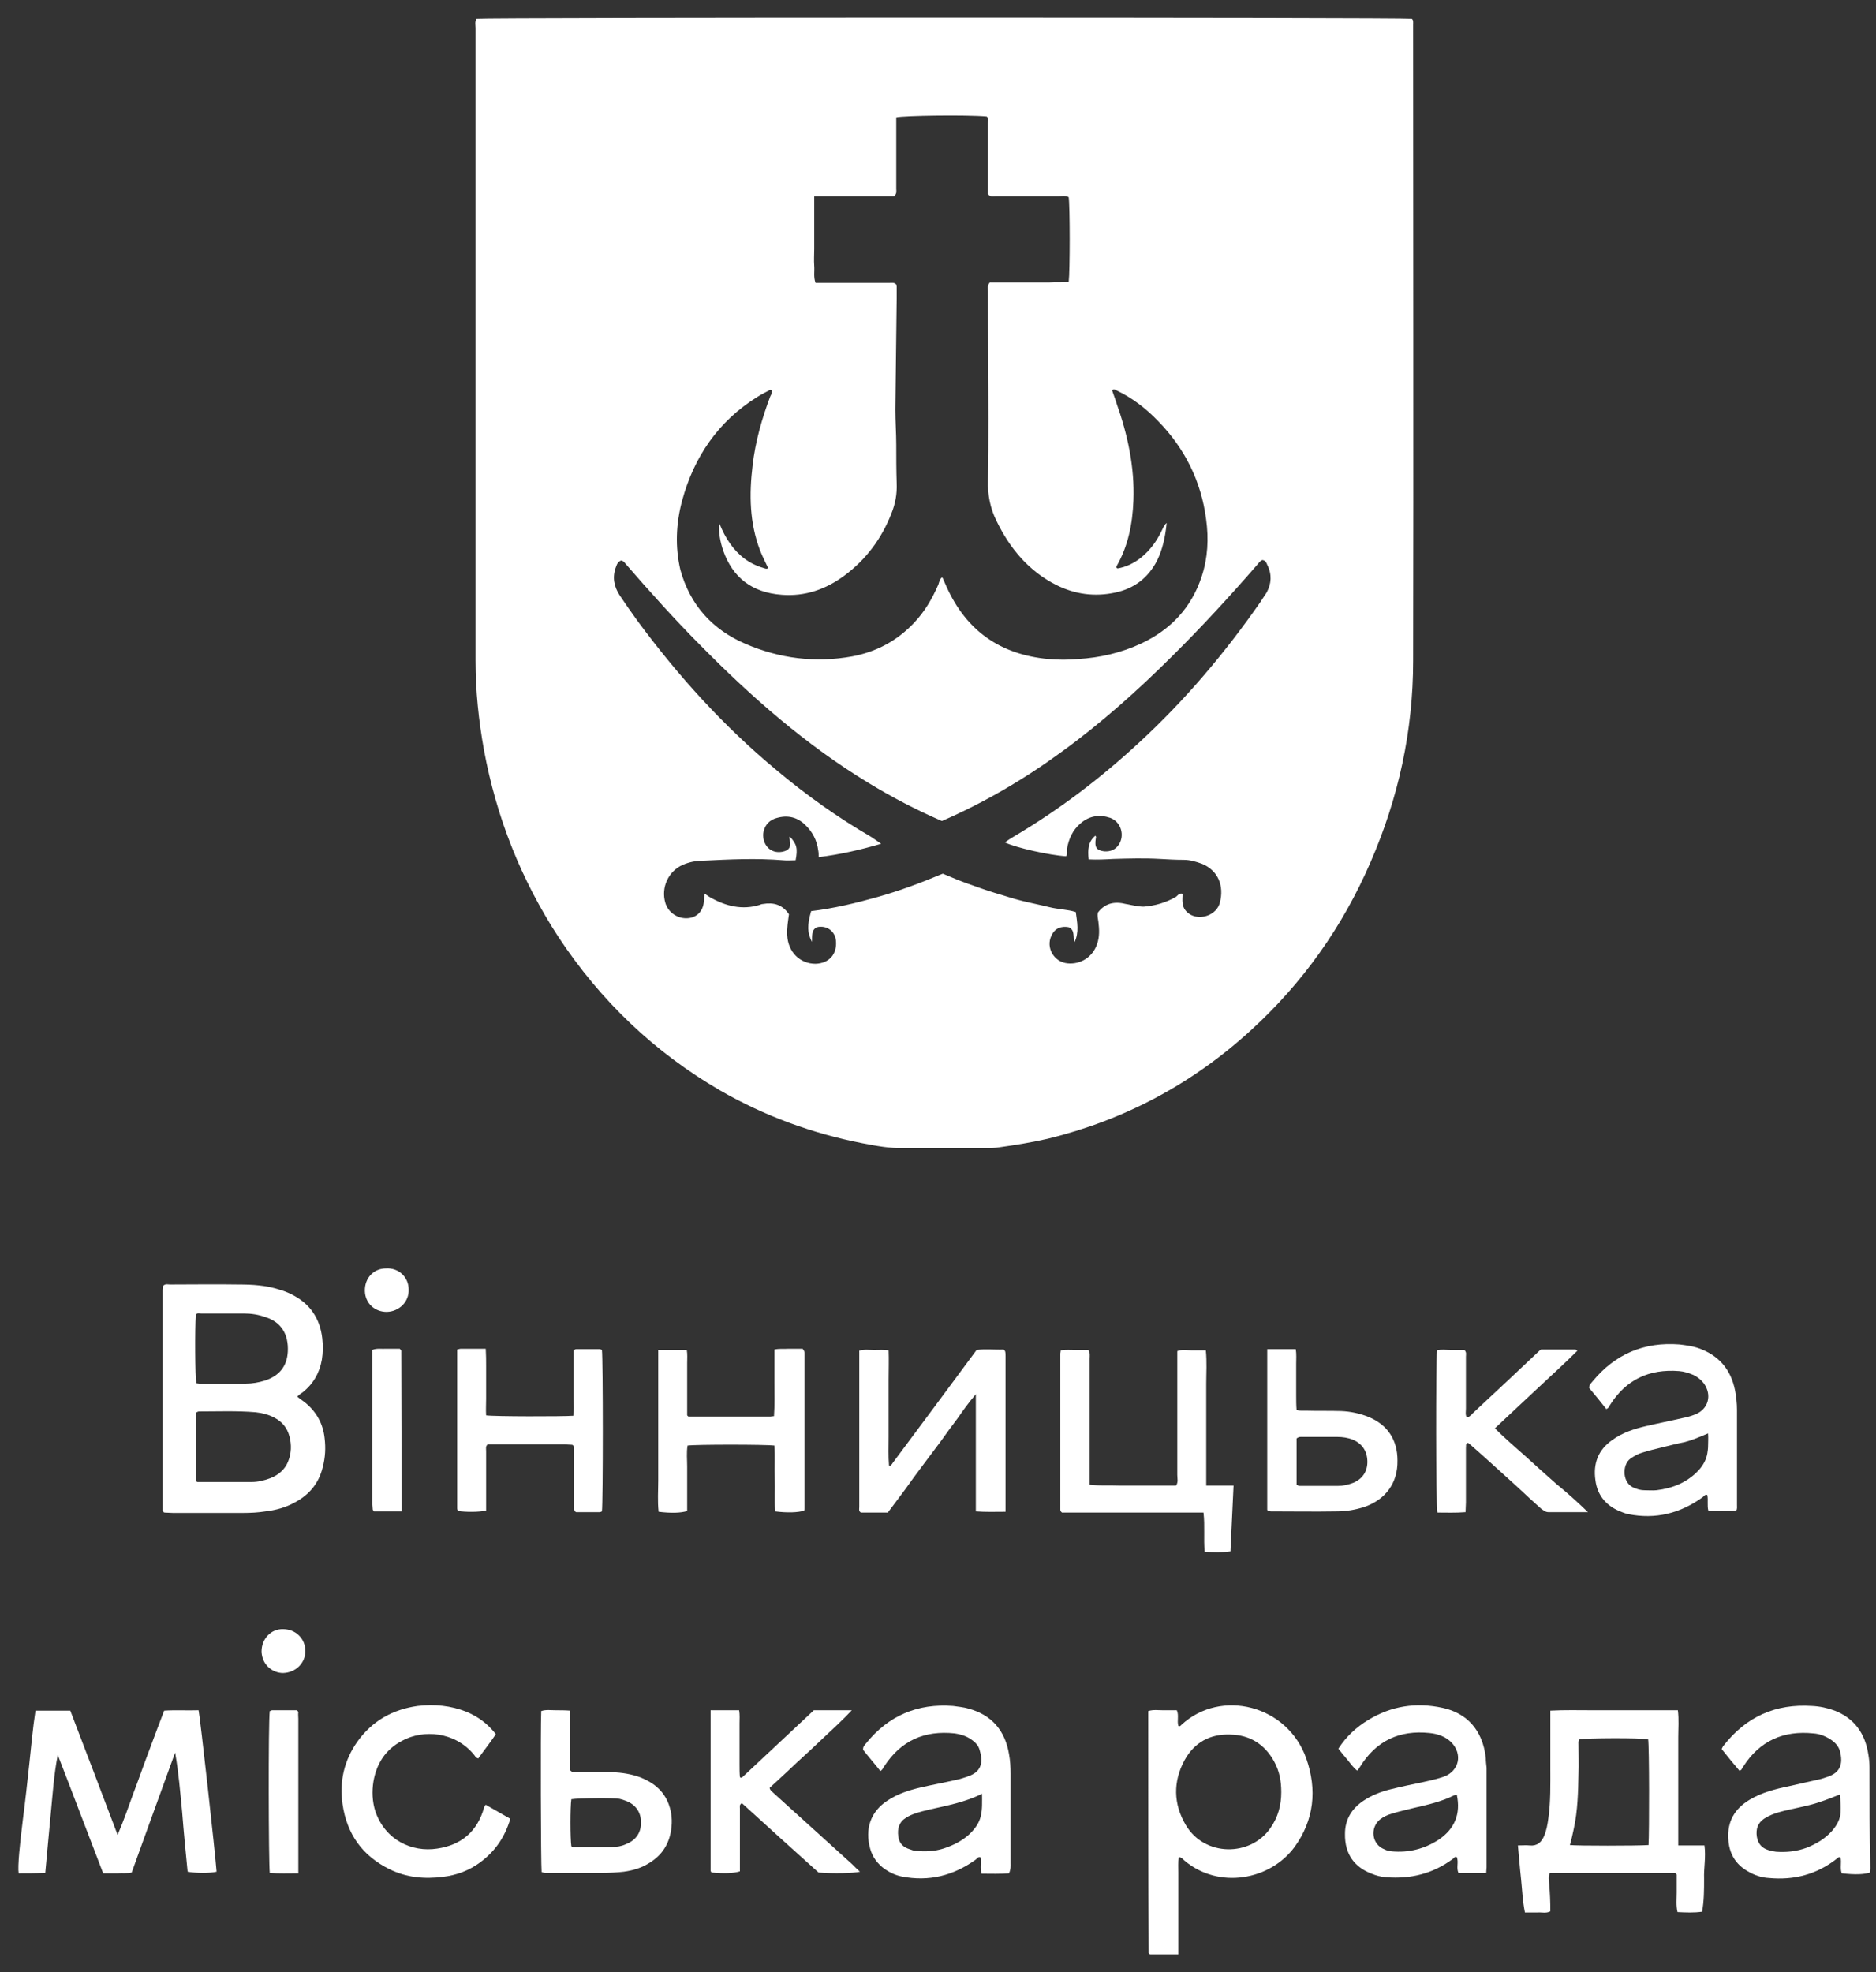 <?xml version="1.0" encoding="UTF-8"?>
<svg xmlns="http://www.w3.org/2000/svg" width="78" height="82" viewBox="0 0 78 82" fill="none">
  <rect x="0" y="0" width="78" height="82" fill="#333333" stroke="none"/>
  <path d="M58.755 1.28C58.755 1.188 58.755 1.095 58.755 1.021C58.755 0.928 58.773 0.835 58.7 0.78C58.331 0.724 20.196 0.724 19.809 0.78C19.735 0.909 19.772 1.039 19.772 1.169C19.772 9.926 19.772 18.701 19.772 27.477C19.772 28.72 19.901 29.962 20.123 31.187C20.639 33.988 21.671 36.586 23.219 38.96C24.97 41.613 27.2 43.747 29.947 45.343C31.79 46.4 33.762 47.123 35.845 47.532C36.416 47.643 37.006 47.754 37.596 47.736C38.72 47.736 39.844 47.736 40.95 47.736C41.153 47.736 41.374 47.736 41.577 47.699C42.24 47.606 42.922 47.495 43.567 47.346C46.756 46.567 49.576 45.064 52.009 42.838C54.166 40.871 55.824 38.534 56.986 35.844C58.147 33.172 58.755 30.389 58.755 27.477C58.773 18.72 58.755 10 58.755 1.28ZM28.361 20.816C28.859 18.98 29.873 17.514 31.476 16.512C31.642 16.401 31.845 16.308 32.011 16.215C32.029 16.215 32.066 16.215 32.085 16.234C32.121 16.326 32.066 16.401 32.029 16.475C31.679 17.402 31.403 18.367 31.292 19.351C31.145 20.556 31.163 21.744 31.605 22.894C31.698 23.135 31.827 23.376 31.937 23.618C31.882 23.673 31.808 23.636 31.753 23.618C31.163 23.451 30.702 23.098 30.352 22.597C30.168 22.337 30.039 22.078 29.91 21.762C29.873 22.096 29.928 22.486 30.076 22.913C30.463 23.989 31.237 24.638 32.509 24.731C33.467 24.805 34.333 24.508 35.107 23.933C36.011 23.265 36.656 22.393 37.061 21.354C37.227 20.946 37.301 20.538 37.282 20.093C37.264 19.555 37.264 19.017 37.264 18.497C37.264 18.015 37.227 17.514 37.227 17.032C37.245 15.492 37.264 13.952 37.282 12.412C37.282 12.226 37.282 12.022 37.282 11.855C37.19 11.726 37.08 11.763 36.969 11.763C36.103 11.763 35.236 11.763 34.352 11.763H33.909C33.817 11.521 33.873 11.28 33.854 11.058C33.836 10.816 33.854 10.575 33.854 10.353V8.163H37.172C37.301 8.052 37.264 7.941 37.264 7.848C37.264 7.013 37.264 6.16 37.264 5.306V4.88C37.577 4.805 40.194 4.768 41.024 4.843C41.116 4.917 41.079 5.028 41.079 5.121C41.079 5.974 41.079 6.809 41.079 7.662V8.071C41.171 8.201 41.282 8.163 41.392 8.163C42.259 8.163 43.125 8.163 44.01 8.163C44.157 8.163 44.305 8.126 44.434 8.201C44.489 8.59 44.489 11.299 44.434 11.726C44.157 11.744 43.881 11.726 43.604 11.744C43.328 11.744 43.051 11.744 42.757 11.744H41.153C41.042 11.874 41.079 12.004 41.079 12.115C41.079 13.878 41.098 15.64 41.098 17.402C41.098 18.256 41.098 19.128 41.079 19.981C41.061 20.575 41.171 21.132 41.429 21.651C41.982 22.801 42.775 23.747 43.918 24.323C44.692 24.712 45.521 24.823 46.369 24.638C47.162 24.471 47.733 24.026 48.102 23.321C48.341 22.838 48.452 22.319 48.507 21.744C48.378 21.855 48.36 21.966 48.304 22.059C48.102 22.486 47.825 22.875 47.456 23.172C47.162 23.413 46.811 23.581 46.461 23.636C46.406 23.599 46.406 23.581 46.424 23.543C46.904 22.709 47.088 21.781 47.125 20.816C47.18 19.425 46.885 18.07 46.424 16.772C46.369 16.586 46.295 16.401 46.24 16.234C46.314 16.141 46.369 16.215 46.424 16.234C47.088 16.549 47.659 16.994 48.157 17.514C49.263 18.645 49.945 20.018 50.148 21.595C50.258 22.393 50.221 23.191 49.963 23.97C49.539 25.269 48.673 26.178 47.456 26.753C46.627 27.142 45.742 27.347 44.821 27.402C44.415 27.439 44.01 27.439 43.586 27.402C41.595 27.217 40.176 26.233 39.347 24.378C39.291 24.267 39.255 24.156 39.199 24.044C39.199 24.026 39.181 24.026 39.162 24.007C39.07 24.081 39.052 24.193 39.015 24.304C38.757 24.898 38.444 25.436 38.001 25.899C37.301 26.642 36.434 27.105 35.439 27.291C33.909 27.569 32.416 27.384 30.997 26.771C29.615 26.178 28.693 25.157 28.288 23.692C28.067 22.746 28.103 21.781 28.361 20.816ZM52.673 24.619C52.599 24.749 52.507 24.861 52.433 24.991C50.94 27.142 49.263 29.128 47.346 30.89C45.742 32.374 44.028 33.673 42.148 34.786C42.019 34.86 41.909 34.935 41.78 35.027C42.24 35.25 43.66 35.565 44.323 35.602C44.397 35.51 44.36 35.398 44.36 35.306C44.434 34.879 44.6 34.508 44.931 34.23C45.3 33.914 45.724 33.858 46.166 34.007C46.609 34.174 46.775 34.73 46.517 35.12C46.369 35.343 46.148 35.417 45.908 35.398C45.595 35.361 45.503 35.231 45.558 34.879C45.558 34.842 45.595 34.805 45.54 34.749C45.226 35.009 45.226 35.361 45.263 35.732C45.613 35.751 45.964 35.732 46.295 35.714C46.94 35.695 47.586 35.677 48.231 35.714C48.562 35.732 48.876 35.751 49.208 35.751C49.484 35.751 49.724 35.825 49.982 35.918C50.645 36.196 50.903 36.827 50.719 37.532C50.59 38.033 49.945 38.274 49.502 38.033C49.318 37.922 49.189 37.773 49.171 37.55C49.152 37.421 49.171 37.291 49.171 37.161C49.023 37.124 48.968 37.235 48.894 37.291C48.47 37.532 48.028 37.662 47.549 37.699C47.438 37.699 47.309 37.68 47.198 37.662C47.069 37.643 46.94 37.606 46.811 37.588C46.369 37.476 45.964 37.532 45.65 37.94C45.613 38.07 45.65 38.2 45.669 38.33C45.706 38.645 45.724 38.942 45.613 39.257C45.429 39.795 44.931 40.111 44.378 40.055C43.825 39.999 43.475 39.406 43.715 38.905C43.862 38.589 44.12 38.497 44.434 38.552C44.71 38.682 44.6 38.942 44.673 39.183C44.876 38.756 44.784 38.348 44.729 37.922C44.378 37.81 43.991 37.81 43.623 37.717C43.254 37.625 42.867 37.55 42.498 37.458C42.111 37.365 41.743 37.235 41.356 37.124C40.987 37.012 40.637 36.883 40.268 36.753C39.9 36.623 39.549 36.474 39.199 36.326C38.315 36.697 37.43 37.031 36.508 37.291C35.587 37.55 34.665 37.773 33.725 37.884C33.559 38.478 33.559 38.775 33.762 39.164C33.762 39.016 33.762 38.905 33.78 38.794C33.817 38.627 33.928 38.534 34.094 38.534C34.444 38.515 34.72 38.756 34.757 39.109C34.812 39.665 34.481 40.055 33.909 40.074C33.264 40.074 32.767 39.591 32.73 38.886C32.711 38.589 32.767 38.293 32.803 38.014C32.527 37.606 32.158 37.513 31.716 37.588C31.679 37.588 31.624 37.606 31.587 37.625C30.868 37.847 30.186 37.68 29.559 37.328C29.486 37.291 29.412 37.235 29.302 37.161C29.265 37.272 29.283 37.402 29.265 37.495C29.228 37.903 28.951 38.181 28.527 38.181C28.14 38.181 27.772 37.922 27.661 37.532C27.477 36.901 27.79 36.215 28.398 35.955C28.656 35.844 28.933 35.788 29.209 35.788C30.334 35.732 31.439 35.677 32.564 35.769C32.73 35.788 32.914 35.769 33.08 35.769C33.172 35.287 33.135 35.102 32.84 34.786C32.785 34.842 32.84 34.879 32.84 34.935C32.896 35.231 32.803 35.361 32.527 35.417C32.011 35.51 31.698 35.102 31.734 34.656C31.771 34.378 31.919 34.155 32.195 34.044C32.656 33.877 33.098 33.933 33.467 34.285C33.78 34.582 33.965 34.935 34.02 35.361C34.038 35.454 34.038 35.528 34.038 35.64C34.923 35.528 35.752 35.343 36.637 35.083C36.471 34.972 36.342 34.879 36.232 34.805C34.831 33.988 33.522 33.061 32.287 32.022C30.094 30.204 28.196 28.107 26.5 25.807C26.242 25.454 26.002 25.102 25.763 24.749C25.523 24.378 25.449 23.989 25.615 23.562C25.652 23.451 25.707 23.339 25.836 23.302C25.91 23.321 25.965 23.376 26.002 23.432C27.016 24.601 28.03 25.733 29.117 26.827C31.255 28.998 33.522 30.983 36.121 32.56C37.098 33.154 38.093 33.673 39.162 34.137C40.95 33.358 42.591 32.393 44.139 31.261C45.779 30.074 47.291 28.72 48.728 27.291C49.963 26.067 51.124 24.805 52.267 23.488C52.341 23.413 52.378 23.321 52.488 23.284C52.617 23.302 52.654 23.395 52.691 23.488C52.894 23.896 52.857 24.267 52.673 24.619Z" fill="white"></path>
  <path d="M70.868 76.732H69.778V73.343C69.778 72.985 69.778 72.61 69.778 72.252C69.778 71.877 69.811 71.502 69.762 71.111H68.005C67.404 71.111 66.818 71.111 66.217 71.111C65.631 71.111 65.062 71.095 64.46 71.127V71.421C64.46 72.105 64.46 72.806 64.46 73.49C64.46 74.191 64.477 74.891 64.379 75.592C64.346 75.853 64.298 76.113 64.2 76.341C64.086 76.602 63.907 76.765 63.598 76.732C63.452 76.716 63.322 76.732 63.111 76.732C63.159 77.221 63.192 77.677 63.241 78.117C63.289 78.574 63.306 79.046 63.403 79.519C63.582 79.519 63.745 79.519 63.924 79.519C64.103 79.502 64.281 79.567 64.46 79.47C64.46 79.079 64.444 78.704 64.412 78.329C64.395 78.183 64.363 78.02 64.444 77.873H69.437C69.502 77.873 69.567 77.873 69.632 77.873C69.648 77.873 69.648 77.873 69.664 77.889C69.681 77.889 69.681 77.906 69.713 77.938C69.713 78.166 69.713 78.427 69.713 78.688C69.713 78.948 69.681 79.225 69.746 79.502C70.103 79.519 70.429 79.535 70.77 79.486C70.852 79.03 70.852 78.574 70.852 78.117C70.835 77.677 70.933 77.221 70.868 76.732ZM68.542 76.716C68.054 76.749 65.582 76.749 65.273 76.716C65.338 76.488 65.387 76.26 65.436 76.032C65.599 75.282 65.615 74.516 65.631 73.751C65.647 73.36 65.631 72.969 65.631 72.577C65.631 72.496 65.615 72.398 65.664 72.317C65.956 72.268 68.152 72.252 68.526 72.317C68.575 72.594 68.575 76.227 68.542 76.716Z" fill="white"></path>
  <path d="M54.312 73.115C53.532 70.899 50.767 70.199 49.124 71.714C49.092 71.747 49.059 71.795 48.994 71.763C48.929 71.551 49.027 71.323 48.929 71.111C48.734 71.111 48.539 71.111 48.344 71.111C48.149 71.111 47.954 71.079 47.742 71.144V71.356C47.742 74.631 47.742 77.922 47.758 81.197C47.758 81.213 47.758 81.213 47.775 81.23C47.775 81.246 47.791 81.246 47.824 81.262H48.994C48.994 81.018 48.994 80.79 48.994 80.578V78.541C48.994 78.313 48.994 78.101 48.994 77.873C48.994 77.661 48.978 77.433 49.011 77.221C49.141 77.221 49.19 77.319 49.255 77.368C50.669 78.557 52.8 78.183 53.824 76.798C54.638 75.673 54.768 74.419 54.312 73.115ZM52.816 76.016C51.987 77.205 50.084 77.205 49.303 75.885C48.783 75.005 48.767 74.077 49.255 73.18C49.661 72.447 50.312 72.089 51.157 72.121C51.971 72.138 52.588 72.529 52.979 73.246C53.19 73.637 53.272 74.028 53.272 74.516C53.272 75.054 53.141 75.559 52.816 76.016Z" fill="white"></path>
  <path d="M9.005 77.824C8.745 77.889 8.143 77.889 7.801 77.824C7.72 77.009 7.639 76.178 7.574 75.347C7.492 74.516 7.427 73.686 7.281 72.871C6.679 74.533 6.078 76.178 5.476 77.857C5.281 77.906 5.086 77.873 4.89 77.889C4.695 77.889 4.5 77.889 4.289 77.889C3.654 76.244 3.036 74.598 2.402 72.969C2.24 73.783 2.191 74.598 2.11 75.413C2.028 76.227 1.963 77.042 1.882 77.873C1.492 77.889 1.117 77.889 0.776 77.889C0.727 77.612 0.825 76.667 0.955 75.624C1.052 74.875 1.134 74.125 1.215 73.376C1.296 72.626 1.361 71.877 1.475 71.127H2.923C3.573 72.822 4.224 74.533 4.89 76.293C5.151 75.69 5.346 75.103 5.557 74.533C5.769 73.979 5.964 73.409 6.175 72.855C6.387 72.284 6.598 71.714 6.826 71.127C7.314 71.095 7.785 71.127 8.257 71.111C8.322 71.404 8.956 77.107 9.005 77.824Z" fill="white"></path>
  <path d="M42.018 77.466C42.018 76.227 42.018 74.989 42.018 73.751C42.018 73.474 42.002 73.197 41.953 72.936C41.79 71.958 41.237 71.307 40.278 71.046C40.066 70.981 39.839 70.964 39.627 70.932C38.147 70.818 36.928 71.339 36.001 72.496C35.952 72.561 35.871 72.626 35.887 72.757C36.114 73.05 36.375 73.343 36.602 73.637C36.7 73.588 36.716 73.506 36.765 73.441C37.464 72.366 38.44 71.942 39.692 72.072C39.92 72.105 40.148 72.17 40.343 72.3C40.522 72.415 40.684 72.561 40.733 72.773C40.912 73.36 40.733 73.686 40.278 73.848C40.099 73.914 39.904 73.979 39.725 74.011C39.237 74.125 38.765 74.207 38.277 74.321C37.789 74.435 37.334 74.582 36.911 74.859C36.196 75.315 35.952 76.048 36.179 76.863C36.277 77.221 36.489 77.498 36.781 77.71C36.993 77.857 37.237 77.971 37.481 78.02C38.619 78.248 39.644 77.987 40.57 77.319C40.619 77.286 40.668 77.189 40.766 77.221C40.814 77.433 40.733 77.661 40.814 77.906C41.205 77.906 41.579 77.922 41.953 77.889C42.034 77.71 42.018 77.58 42.018 77.466ZM40.782 75.494C40.717 75.804 40.538 76.032 40.327 76.244C40.017 76.537 39.627 76.733 39.221 76.863C38.863 76.977 38.489 76.993 38.099 76.961C38.017 76.961 37.92 76.928 37.838 76.895C37.562 76.814 37.383 76.651 37.35 76.358C37.302 76.032 37.383 75.755 37.676 75.576C37.806 75.494 37.92 75.445 38.066 75.396C38.261 75.331 38.456 75.282 38.668 75.233C39.383 75.07 40.115 74.94 40.831 74.582C40.831 74.94 40.847 75.217 40.782 75.494Z" fill="white"></path>
  <path d="M61.777 73.099C61.647 71.909 60.964 71.225 59.988 71.013C58.882 70.769 57.841 70.932 56.882 71.519C56.394 71.812 55.971 72.203 55.646 72.708C55.776 72.871 55.89 73.017 56.02 73.164C56.15 73.327 56.264 73.49 56.426 73.62C56.459 73.588 56.475 73.588 56.475 73.572C56.492 73.539 56.524 73.506 56.54 73.474C57.207 72.382 58.183 71.926 59.435 72.056C59.777 72.089 60.102 72.203 60.346 72.447C60.817 72.936 60.671 73.62 60.053 73.865C59.777 73.963 59.484 74.028 59.191 74.093C58.719 74.191 58.248 74.288 57.792 74.403C57.402 74.5 57.028 74.647 56.687 74.875C56.199 75.201 55.922 75.657 55.922 76.244C55.906 77.124 56.345 77.645 57.028 77.906C57.223 77.987 57.419 78.036 57.63 78.052C58.654 78.134 59.581 77.906 60.411 77.287C60.46 77.254 60.492 77.172 60.573 77.221C60.655 77.433 60.541 77.661 60.639 77.873H61.793C61.793 77.775 61.809 77.71 61.809 77.645C61.809 76.26 61.809 74.891 61.809 73.506C61.793 73.36 61.777 73.229 61.777 73.099ZM59.825 76.488C59.224 76.879 58.573 77.042 57.858 76.977C57.76 76.961 57.646 76.944 57.565 76.895C57.044 76.7 56.947 76.016 57.37 75.657C57.516 75.543 57.679 75.462 57.858 75.413C58.167 75.315 58.476 75.25 58.801 75.168C59.37 75.038 59.939 74.908 60.46 74.647C60.492 74.631 60.541 74.631 60.573 74.631C60.736 75.413 60.492 76.032 59.825 76.488Z" fill="white"></path>
  <path d="M77.731 73.49C77.731 73.311 77.714 73.132 77.682 72.952C77.552 72.089 77.113 71.453 76.283 71.127C75.974 71.013 75.665 70.948 75.34 70.932C73.828 70.834 72.608 71.372 71.665 72.578C71.632 72.61 71.616 72.659 71.583 72.724C71.827 73.034 72.071 73.327 72.332 73.637C72.38 73.604 72.38 73.588 72.397 73.588C72.429 73.539 72.445 73.506 72.478 73.457C73.161 72.382 74.153 71.942 75.405 72.073C75.633 72.089 75.86 72.17 76.072 72.301C76.267 72.415 76.43 72.578 76.495 72.789C76.657 73.376 76.478 73.702 76.023 73.865C75.925 73.897 75.828 73.93 75.73 73.963C75.275 74.06 74.82 74.174 74.364 74.272C73.811 74.386 73.242 74.533 72.754 74.826C72.12 75.201 71.811 75.739 71.86 76.472C71.892 77.058 72.153 77.515 72.673 77.808C72.949 77.971 73.242 78.069 73.551 78.085C74.592 78.183 75.535 77.938 76.365 77.287C76.413 77.254 76.446 77.189 76.527 77.238C76.576 77.449 76.495 77.677 76.576 77.889C77.129 77.954 77.503 77.938 77.747 77.857C77.747 77.792 77.763 77.726 77.763 77.678C77.731 76.244 77.731 74.875 77.731 73.49ZM76.527 75.364C76.511 75.657 76.365 75.901 76.169 76.13C75.877 76.456 75.519 76.667 75.112 76.83C74.706 76.977 74.283 77.026 73.844 76.993C73.746 76.977 73.632 76.961 73.535 76.928C73.258 76.847 73.096 76.667 73.047 76.374C72.998 76.064 73.079 75.804 73.34 75.624C73.535 75.494 73.746 75.413 73.974 75.347C74.25 75.266 74.527 75.217 74.803 75.152C75.096 75.087 75.389 75.022 75.665 74.924C75.925 74.842 76.202 74.728 76.495 74.614C76.527 74.891 76.543 75.119 76.527 75.364Z" fill="white"></path>
  <path d="M21.218 75.624C20.99 76.39 20.584 76.977 19.966 77.433C19.511 77.775 18.974 77.971 18.421 78.036C17.657 78.134 16.909 78.069 16.209 77.726C15.071 77.172 14.42 76.26 14.241 75.005C14.111 74.06 14.306 73.197 14.859 72.415C15.477 71.551 16.323 71.079 17.364 70.932C18.063 70.85 18.746 70.916 19.397 71.176C19.868 71.372 20.275 71.665 20.616 72.105C20.389 72.447 20.128 72.773 19.884 73.115C19.771 73.083 19.738 72.985 19.689 72.936C18.909 72.007 17.608 71.893 16.713 72.382C16.03 72.74 15.656 73.327 15.526 74.077C15.461 74.484 15.477 74.908 15.607 75.315C16.014 76.504 17.12 77.026 18.177 76.863C19.185 76.716 19.852 76.146 20.128 75.152C20.128 75.136 20.145 75.103 20.194 75.038C20.535 75.234 20.877 75.429 21.218 75.624Z" fill="white"></path>
  <path d="M35.757 77.824C35.48 77.889 34.651 77.906 34.033 77.857C32.976 76.912 31.903 75.934 30.846 74.973C30.732 75.038 30.764 75.119 30.764 75.201C30.764 75.95 30.764 76.684 30.764 77.433V77.808C30.504 77.889 30.13 77.906 29.593 77.857C29.577 77.857 29.577 77.84 29.561 77.824C29.561 77.808 29.545 77.791 29.545 77.791C29.545 75.673 29.545 73.539 29.545 71.421V71.111H30.732C30.764 71.307 30.748 71.486 30.748 71.649C30.748 71.844 30.748 72.04 30.748 72.235V73.376C30.748 73.555 30.748 73.734 30.764 73.897C30.813 73.914 30.813 73.914 30.829 73.914C30.846 73.914 30.862 73.914 30.862 73.897C31.854 72.969 32.862 72.023 33.838 71.111H35.416C35.041 71.518 34.651 71.861 34.277 72.219C33.903 72.578 33.513 72.936 33.139 73.278C32.765 73.637 32.374 73.995 32 74.337C32.017 74.451 32.13 74.516 32.196 74.582C33.269 75.559 34.358 76.537 35.432 77.514C35.546 77.629 35.643 77.726 35.757 77.824Z" fill="white"></path>
  <path d="M27.853 75.168C27.739 74.761 27.512 74.435 27.17 74.191C26.959 74.044 26.731 73.93 26.471 73.848C26.097 73.734 25.707 73.685 25.316 73.685C24.861 73.685 24.406 73.685 23.95 73.685C23.869 73.685 23.788 73.702 23.706 73.604V71.127C23.495 71.111 23.3 71.111 23.105 71.111C22.91 71.111 22.698 71.078 22.503 71.144C22.47 71.893 22.487 77.531 22.519 77.84C22.649 77.889 22.747 77.873 22.861 77.873C23.593 77.873 24.324 77.873 25.04 77.873C25.333 77.873 25.642 77.857 25.934 77.824C26.292 77.775 26.65 77.677 26.959 77.482C27.463 77.189 27.772 76.765 27.886 76.195C27.951 75.852 27.951 75.51 27.853 75.168ZM26.016 76.683C25.837 76.765 25.642 76.797 25.447 76.797C24.91 76.797 24.357 76.797 23.82 76.797C23.804 76.797 23.771 76.781 23.755 76.765C23.706 76.439 23.706 75.135 23.755 74.81C24.032 74.761 25.528 74.744 25.756 74.793C25.837 74.81 25.934 74.842 26.016 74.875C26.422 75.021 26.65 75.347 26.65 75.755C26.666 76.195 26.439 76.52 26.016 76.683Z" fill="white"></path>
  <path d="M12.404 71.469V77.889C11.981 77.889 11.591 77.906 11.217 77.873C11.168 77.547 11.152 71.518 11.217 71.144C11.249 71.144 11.282 71.111 11.314 71.111C11.672 71.111 12.014 71.111 12.339 71.111C12.371 71.144 12.388 71.144 12.388 71.16C12.388 71.176 12.404 71.176 12.404 71.193C12.388 71.274 12.404 71.372 12.404 71.469Z" fill="white"></path>
  <path d="M12.696 68.651C12.696 69.156 12.29 69.547 11.769 69.563C11.347 69.563 10.891 69.237 10.875 68.667C10.875 68.129 11.282 67.722 11.769 67.738C12.29 67.738 12.696 68.129 12.696 68.651Z" fill="white"></path>
  <path d="M13.496 59.795C13.431 59.192 13.154 58.703 12.699 58.328C12.601 58.247 12.488 58.182 12.357 58.068C12.455 57.986 12.504 57.938 12.569 57.905C13.024 57.546 13.284 57.09 13.382 56.536C13.431 56.243 13.431 55.933 13.398 55.64C13.301 54.809 12.878 54.19 12.114 53.815C11.951 53.734 11.788 53.669 11.609 53.62C11.056 53.44 10.487 53.408 9.918 53.408C8.975 53.392 8.015 53.408 7.072 53.408C6.991 53.408 6.893 53.375 6.812 53.44C6.796 53.457 6.779 53.457 6.779 53.473C6.779 53.522 6.763 53.571 6.763 53.636C6.763 56.699 6.763 59.746 6.763 62.809C6.763 62.826 6.763 62.842 6.779 62.842C6.779 62.858 6.796 62.858 6.828 62.891C6.926 62.891 7.056 62.907 7.186 62.907C8.162 62.907 9.138 62.907 10.113 62.907C10.422 62.907 10.731 62.891 11.04 62.842C11.463 62.793 11.886 62.679 12.26 62.467C12.845 62.158 13.252 61.685 13.415 61.017C13.528 60.593 13.545 60.202 13.496 59.795ZM8.146 54.662C8.194 54.581 8.292 54.614 8.357 54.614C8.959 54.614 9.56 54.614 10.146 54.614C10.455 54.614 10.748 54.662 11.024 54.76C11.707 54.972 12 55.493 11.967 56.194C11.935 56.813 11.609 57.204 11.024 57.4C10.764 57.481 10.487 57.53 10.227 57.53C9.577 57.53 8.926 57.53 8.276 57.53C8.243 57.53 8.194 57.514 8.162 57.514C8.113 57.237 8.097 55.265 8.146 54.662ZM11.983 60.756C11.853 61.099 11.577 61.327 11.252 61.457C10.992 61.555 10.731 61.62 10.455 61.62C9.707 61.62 8.942 61.62 8.194 61.62C8.178 61.587 8.146 61.571 8.146 61.555C8.146 60.61 8.146 59.681 8.146 58.736C8.211 58.703 8.243 58.687 8.259 58.687C9.056 58.687 9.837 58.654 10.634 58.72C10.91 58.752 11.17 58.817 11.414 58.948C11.723 59.111 11.935 59.355 12.032 59.714C12.13 60.072 12.114 60.43 11.983 60.756Z" fill="white"></path>
  <path d="M72.22 62.565C72.22 61.245 72.22 59.942 72.22 58.622C72.22 58.345 72.188 58.068 72.139 57.807C71.96 56.927 71.456 56.341 70.594 56.047C70.35 55.966 70.09 55.933 69.829 55.901C68.366 55.787 67.162 56.292 66.219 57.432C66.154 57.514 66.073 57.579 66.073 57.709C66.317 58.003 66.561 58.296 66.788 58.589C66.886 58.54 66.902 58.492 66.935 58.426C67.601 57.367 68.561 56.911 69.813 57.009C70.025 57.025 70.22 57.09 70.415 57.172C70.578 57.253 70.724 57.367 70.838 57.514C71.195 58.003 71.033 58.605 70.464 58.817C70.301 58.883 70.122 58.931 69.943 58.964C69.455 59.078 68.951 59.176 68.463 59.29C67.959 59.404 67.455 59.567 67.032 59.876C66.447 60.284 66.235 60.854 66.333 61.538C66.414 62.206 66.821 62.646 67.439 62.874C67.52 62.907 67.618 62.94 67.699 62.956C68.837 63.184 69.862 62.923 70.789 62.255C70.854 62.206 70.886 62.125 70.984 62.158C71.033 62.369 70.968 62.597 71.033 62.826C71.423 62.826 71.814 62.842 72.188 62.809C72.236 62.744 72.22 62.646 72.22 62.565ZM71.017 60.137C71.017 60.235 71 60.349 70.984 60.447C70.935 60.707 70.805 60.935 70.626 61.131C70.155 61.636 69.553 61.881 68.87 61.962C68.707 61.978 68.528 61.962 68.366 61.962C68.236 61.962 68.106 61.929 67.992 61.881C67.439 61.718 67.423 60.903 67.797 60.642C67.943 60.544 68.106 60.447 68.284 60.398C68.545 60.316 68.805 60.251 69.081 60.186C69.407 60.105 69.732 60.023 70.057 59.958C70.366 59.876 70.675 59.746 71.017 59.599C71.033 59.811 71.017 59.974 71.017 60.137Z" fill="white"></path>
  <path d="M51.29 61.734C51.242 62.663 51.209 63.575 51.16 64.504C50.786 64.553 50.461 64.536 50.087 64.52C50.038 63.966 50.103 63.445 50.038 62.891C49.534 62.891 49.046 62.891 48.558 62.891H47.078C46.59 62.891 46.086 62.891 45.599 62.891C45.111 62.891 44.623 62.891 44.151 62.891C44.119 62.858 44.102 62.842 44.102 62.826C44.102 62.809 44.086 62.793 44.086 62.793C44.086 60.626 44.086 58.443 44.086 56.276C44.086 56.243 44.102 56.21 44.102 56.145C44.297 56.112 44.493 56.129 44.672 56.129C44.867 56.129 45.062 56.129 45.241 56.129C45.338 56.243 45.306 56.373 45.306 56.487C45.306 58.084 45.306 59.697 45.306 61.294V61.734C45.729 61.783 46.119 61.75 46.525 61.767C46.916 61.767 47.306 61.767 47.696 61.767H48.9C48.997 61.62 48.949 61.473 48.949 61.327C48.949 59.746 48.949 58.182 48.949 56.601V56.178C49.16 56.096 49.355 56.145 49.534 56.145C49.729 56.145 49.924 56.145 50.136 56.145C50.184 56.634 50.152 57.09 50.152 57.546C50.152 58.019 50.152 58.491 50.152 58.948V61.767H51.29V61.734Z" fill="white"></path>
  <path d="M41.809 56.406V62.858C41.37 62.858 40.996 62.874 40.573 62.842C40.573 62.418 40.573 62.027 40.573 61.62C40.573 61.212 40.573 60.821 40.573 60.414V57.97C40.264 58.328 40.037 58.654 39.809 58.98C39.565 59.306 39.321 59.632 39.093 59.958C38.849 60.284 38.605 60.61 38.361 60.935C38.118 61.261 37.874 61.587 37.646 61.913C37.402 62.239 37.158 62.565 36.914 62.891H35.792C35.694 62.826 35.727 62.744 35.727 62.663C35.727 60.544 35.727 58.443 35.727 56.324C35.727 56.276 35.727 56.227 35.727 56.161C35.922 56.096 36.134 56.129 36.345 56.129C36.54 56.129 36.735 56.112 36.947 56.145C36.963 56.553 36.947 56.96 36.947 57.367C36.947 57.775 36.947 58.182 36.947 58.573C36.947 58.964 36.947 59.355 36.947 59.746C36.947 60.137 36.93 60.544 36.963 60.935C36.995 60.935 37.012 60.935 37.028 60.935C37.044 60.935 37.044 60.919 37.06 60.903C37.077 60.887 37.093 60.87 37.109 60.838C38.28 59.273 39.435 57.709 40.606 56.129C40.98 56.08 41.37 56.129 41.728 56.112C41.76 56.145 41.777 56.161 41.777 56.161C41.777 56.178 41.793 56.178 41.793 56.194C41.809 56.259 41.809 56.324 41.809 56.406Z" fill="white"></path>
  <path d="M33.45 56.292C33.45 58.426 33.45 60.561 33.45 62.695C33.45 62.728 33.45 62.777 33.434 62.809C33.19 62.891 32.734 62.907 32.23 62.842C32.198 62.386 32.23 61.913 32.214 61.457C32.198 61.001 32.23 60.561 32.198 60.105C31.84 60.056 28.913 60.056 28.587 60.105C28.539 60.398 28.571 60.691 28.571 60.984C28.571 61.294 28.571 61.604 28.571 61.93V62.826C28.327 62.907 27.904 62.923 27.384 62.858C27.335 62.418 27.368 61.978 27.368 61.555C27.368 61.099 27.368 60.642 27.368 60.186V56.129H28.555C28.587 56.308 28.571 56.487 28.571 56.667C28.571 56.846 28.571 57.025 28.571 57.204V57.791C28.571 57.97 28.571 58.149 28.571 58.329C28.571 58.508 28.571 58.687 28.571 58.85C28.604 58.883 28.62 58.899 28.62 58.899C28.636 58.899 28.636 58.899 28.652 58.899C29.791 58.899 30.913 58.899 32.035 58.899C32.068 58.899 32.116 58.883 32.181 58.883C32.214 58.426 32.198 57.954 32.198 57.498C32.198 57.041 32.198 56.585 32.198 56.113C32.409 56.064 32.604 56.096 32.799 56.08C32.995 56.08 33.19 56.08 33.369 56.08C33.45 56.161 33.45 56.227 33.45 56.292Z" fill="white"></path>
  <path d="M25.026 62.842C24.994 62.858 24.961 62.875 24.928 62.875C24.587 62.875 24.262 62.875 23.953 62.875C23.839 62.809 23.871 62.712 23.871 62.647C23.871 61.929 23.871 61.213 23.871 60.496V60.154C23.839 60.105 23.823 60.105 23.823 60.088C23.806 60.088 23.79 60.072 23.79 60.072C23.692 60.072 23.579 60.056 23.481 60.056H20.277C20.18 60.137 20.212 60.235 20.212 60.333C20.212 61.033 20.212 61.734 20.212 62.435V62.809C19.92 62.875 19.367 62.875 19.041 62.826C19.025 62.793 19.009 62.761 19.009 62.712C19.009 60.512 19.009 58.312 19.009 56.113C19.074 56.096 19.123 56.08 19.172 56.08C19.513 56.08 19.838 56.08 20.196 56.08C20.212 56.341 20.212 56.569 20.212 56.797C20.212 57.025 20.212 57.27 20.212 57.498C20.212 57.709 20.212 57.938 20.212 58.166C20.212 58.394 20.196 58.622 20.212 58.85C20.554 58.899 23.4 58.899 23.839 58.866C23.871 58.638 23.855 58.41 23.855 58.182C23.855 57.954 23.855 57.709 23.855 57.481V56.145C23.904 56.113 23.92 56.096 23.953 56.096C24.278 56.096 24.603 56.096 24.928 56.096C24.961 56.096 24.994 56.113 25.026 56.129C25.075 56.487 25.075 62.516 25.026 62.842Z" fill="white"></path>
  <path d="M66.024 62.874C65.422 62.874 64.902 62.874 64.382 62.874C64.252 62.874 64.17 62.793 64.073 62.728C63.747 62.434 63.422 62.141 63.097 61.832C62.463 61.261 61.828 60.675 61.178 60.105C61.129 60.056 61.08 60.023 61.032 59.99C60.918 60.039 60.967 60.121 60.95 60.202C60.95 60.952 60.95 61.718 60.95 62.467C60.95 62.597 60.934 62.728 60.934 62.874C60.527 62.907 60.137 62.891 59.763 62.891C59.698 62.581 59.698 56.666 59.747 56.145C59.926 56.096 60.121 56.129 60.316 56.129C60.511 56.129 60.706 56.129 60.885 56.129C60.983 56.227 60.95 56.308 60.95 56.406C60.95 57.123 60.95 57.84 60.95 58.557C60.95 58.687 60.918 58.817 60.983 58.931C60.999 58.931 61.015 58.931 61.032 58.931C61.048 58.931 61.064 58.931 61.064 58.915C61.08 58.899 61.113 58.883 61.129 58.866C61.162 58.834 61.194 58.817 61.21 58.785C62.154 57.905 63.097 57.025 64.024 56.145C64.024 56.145 64.04 56.129 64.073 56.112C64.528 56.112 65.016 56.112 65.504 56.112C65.52 56.112 65.536 56.129 65.585 56.161C65.032 56.715 64.447 57.237 63.877 57.775C63.308 58.312 62.739 58.834 62.154 59.388C62.577 59.811 63.016 60.186 63.438 60.561C63.845 60.935 64.268 61.31 64.691 61.685C65.13 62.044 65.553 62.418 66.024 62.874Z" fill="white"></path>
  <path d="M56.901 58.915C56.543 58.769 56.153 58.687 55.763 58.671C55.275 58.655 54.771 58.671 54.283 58.655C54.169 58.655 54.055 58.671 53.909 58.622C53.892 58.426 53.892 58.215 53.892 58.003C53.892 57.791 53.892 57.579 53.892 57.384C53.892 57.156 53.892 56.944 53.892 56.716C53.892 56.504 53.909 56.308 53.876 56.096H52.689V62.565C52.689 62.63 52.689 62.695 52.689 62.761C52.689 62.777 52.689 62.793 52.705 62.793C52.705 62.809 52.721 62.809 52.738 62.826C52.754 62.826 52.803 62.842 52.835 62.842C53.746 62.842 54.657 62.858 55.567 62.842C55.974 62.842 56.364 62.777 56.755 62.647C57.617 62.337 58.121 61.653 58.104 60.724C58.104 59.877 57.698 59.241 56.901 58.915ZM56.267 61.653C56.055 61.734 55.844 61.783 55.616 61.783C55.08 61.783 54.559 61.783 54.023 61.783C54.006 61.783 53.974 61.767 53.909 61.734C53.909 61.082 53.909 60.431 53.909 59.811C54.006 59.73 54.087 59.746 54.153 59.746C54.641 59.746 55.112 59.746 55.6 59.746C55.828 59.746 56.039 59.779 56.251 59.86C56.624 60.023 56.836 60.316 56.852 60.74C56.868 61.164 56.657 61.49 56.267 61.653Z" fill="white"></path>
  <path d="M16.7 62.5V62.842H15.545C15.529 62.809 15.513 62.809 15.513 62.793C15.513 62.777 15.496 62.777 15.496 62.761C15.496 62.695 15.48 62.63 15.48 62.565V56.129C15.675 56.047 15.887 56.096 16.066 56.08C16.261 56.08 16.456 56.08 16.618 56.08C16.651 56.113 16.667 56.129 16.667 56.129C16.667 56.145 16.683 56.145 16.683 56.161C16.683 58.28 16.7 60.398 16.7 62.5Z" fill="white"></path>
  <path d="M16.992 53.62C17.009 54.125 16.602 54.532 16.082 54.548C15.578 54.548 15.187 54.19 15.171 53.685C15.155 53.147 15.529 52.74 16.049 52.74C16.57 52.707 16.992 53.098 16.992 53.62Z" fill="white"></path>
</svg>
